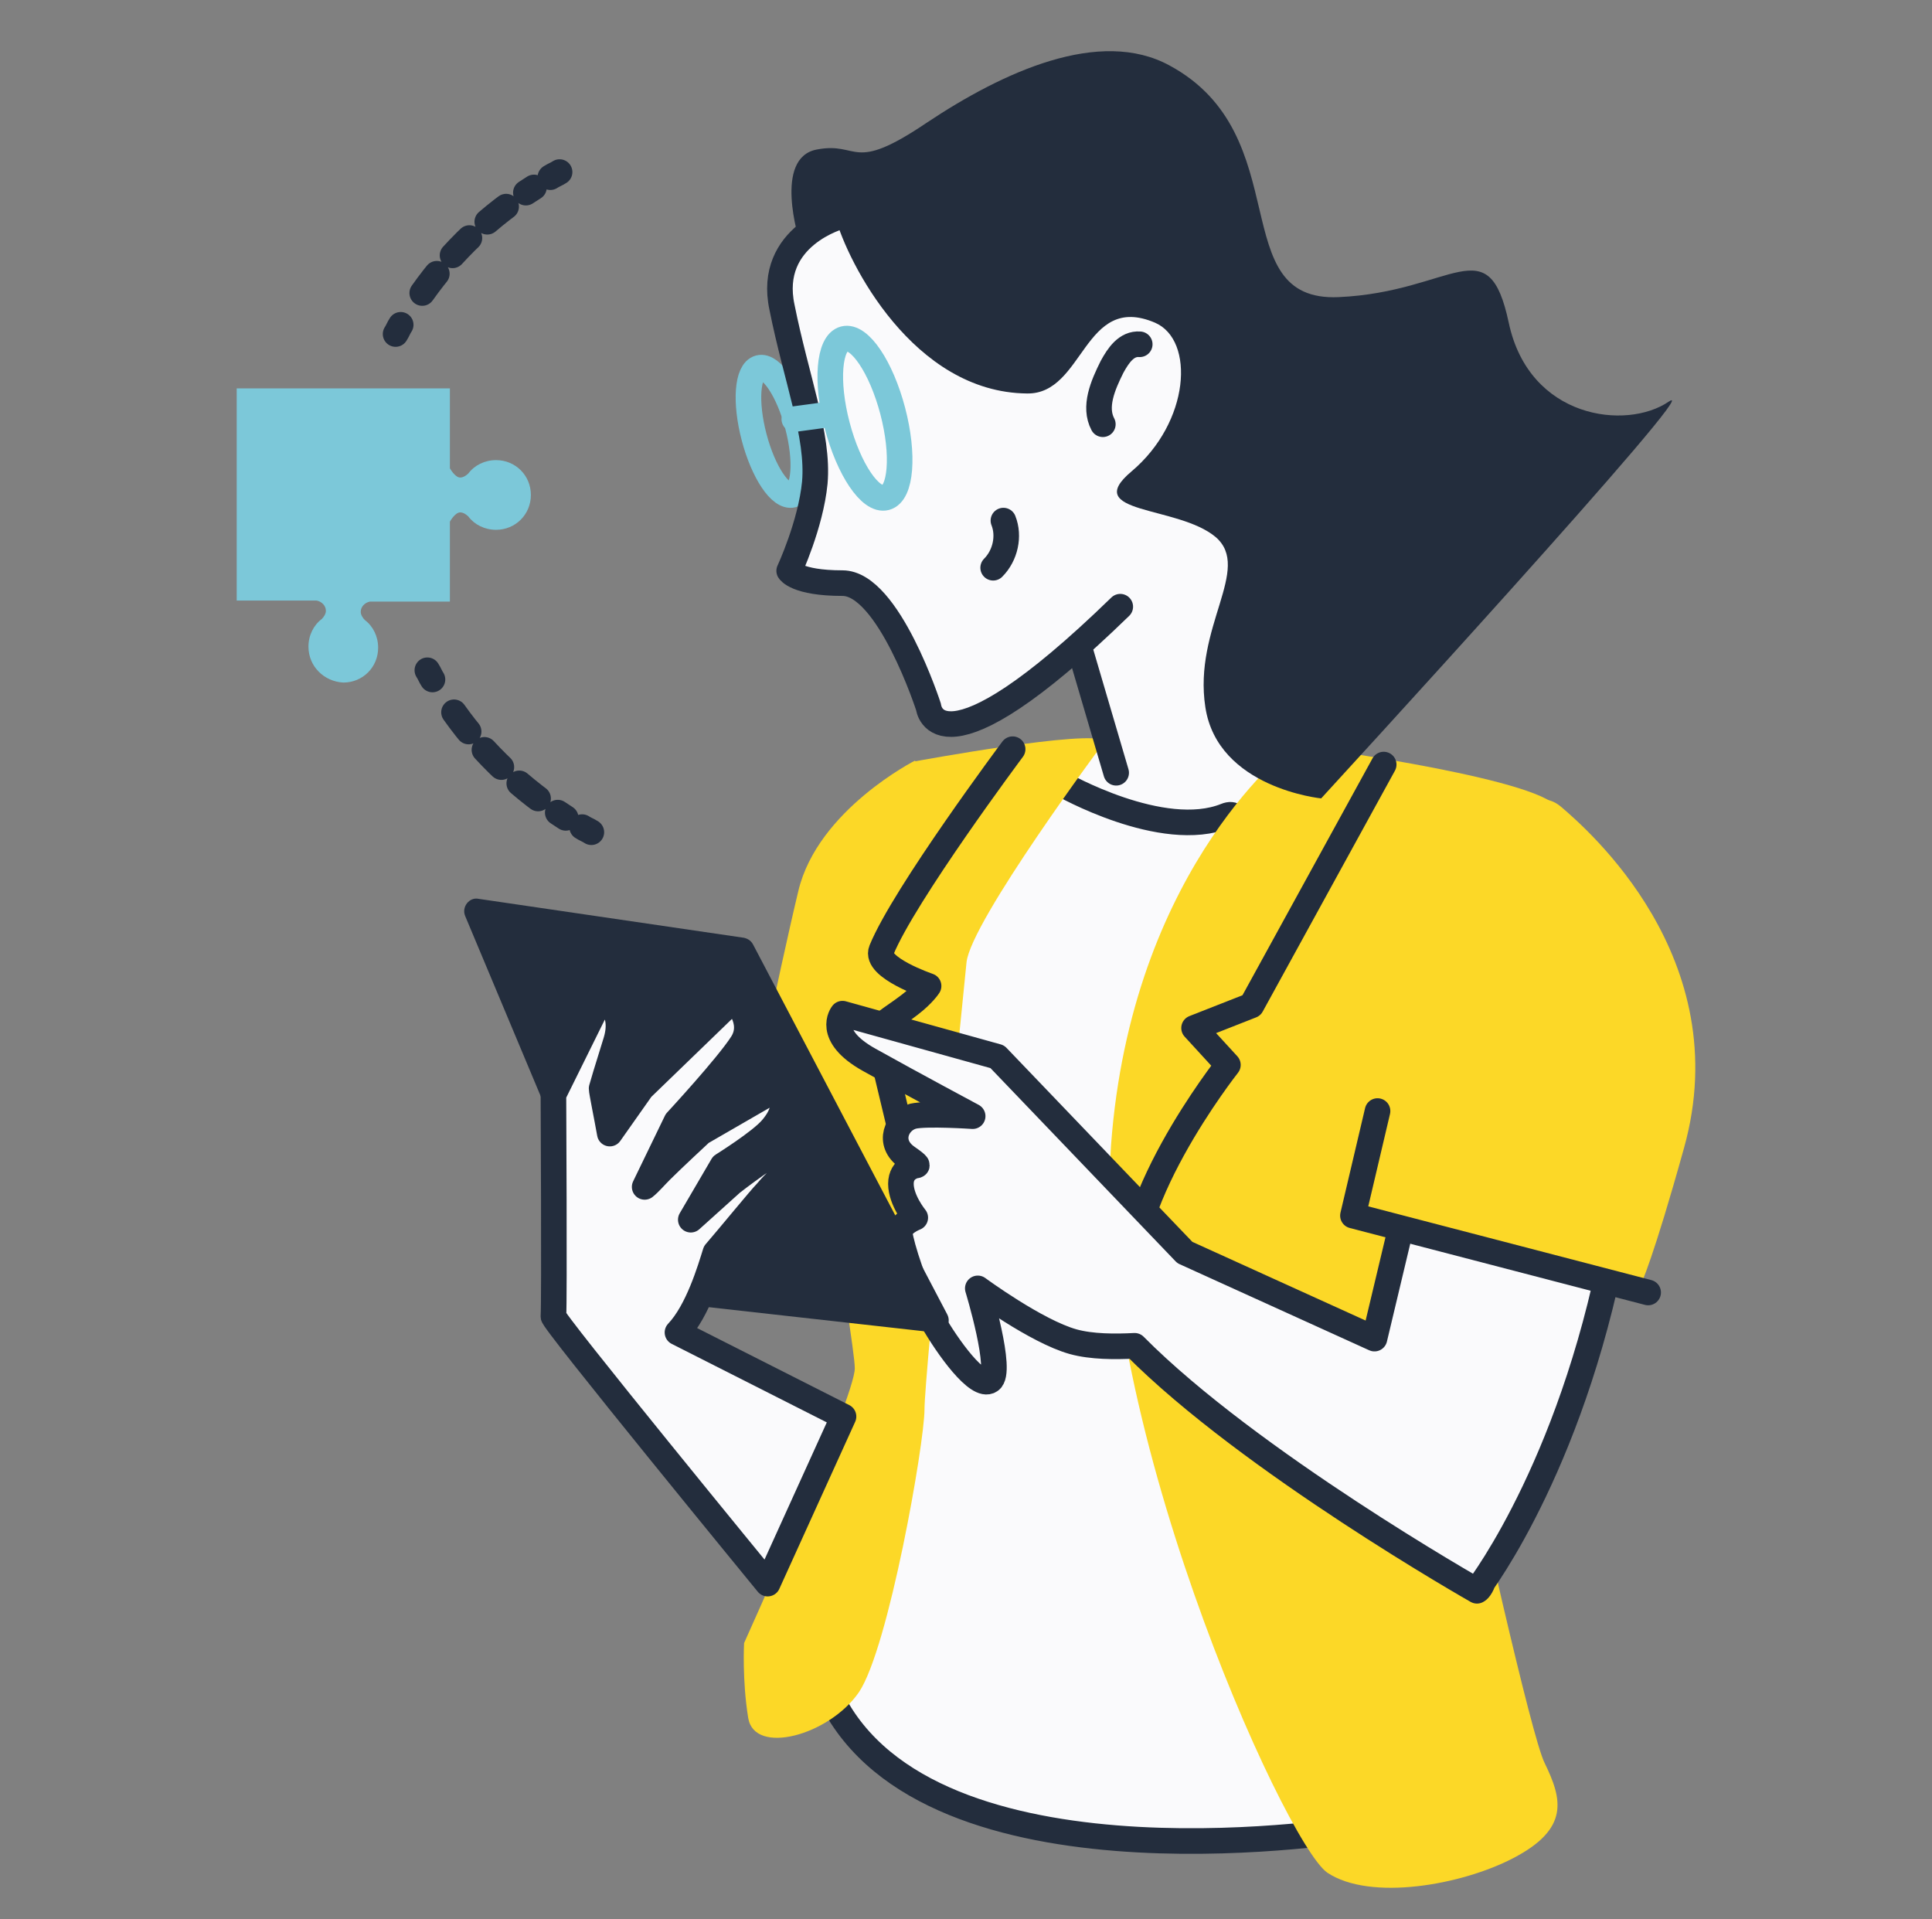 <svg width="151" height="150" viewBox="0 0 151 150" fill="none" xmlns="http://www.w3.org/2000/svg">
<rect x="0" y="0" width="151" height="150" fill="#808080" stroke="none"/>
<path d="M93.486 64.799C88.839 64.799 84.913 62.476 83.792 61.755L83.071 61.274L85.955 57.669L84.032 51.26C79.626 55.105 76.341 57.108 74.258 57.108C73.938 57.108 73.618 57.028 73.377 56.948C72.576 56.627 72.176 55.987 72.096 55.426C71.054 52.141 68.33 46.053 65.686 46.053C63.283 46.053 62.081 45.572 61.521 45.252L61.12 44.851L61.36 44.21C61.761 43.409 62.963 40.445 63.203 37.721C63.443 35.318 62.722 32.434 61.841 29.149C61.441 27.547 61.04 25.864 60.639 24.102C60.159 21.859 60.8 19.856 62.322 18.334L62.402 18.254H62.482C63.123 17.773 63.764 17.372 64.244 17.052H64.325H64.405C64.565 16.972 64.645 16.972 64.805 16.892L65.606 16.571L65.847 17.453C68.731 26.746 76.181 30.351 80.187 30.431C81.949 30.431 82.911 29.069 83.952 27.547C85.074 26.025 86.195 24.422 88.198 24.422C88.839 24.422 89.56 24.582 90.281 24.903C91.483 25.384 92.284 26.585 92.444 28.188C92.845 30.751 91.723 34.517 88.519 37.16C87.557 37.961 87.477 38.362 87.557 38.522C87.637 39.003 89.159 39.403 90.441 39.724C92.043 40.124 93.966 40.685 95.168 41.647C96.93 43.169 96.289 45.252 95.488 47.655C94.847 49.738 94.046 52.301 94.527 55.105C94.927 57.429 96.289 59.191 98.773 60.473L99.334 60.713L99.254 61.274C99.174 61.915 98.933 62.396 98.533 62.876C97.651 63.998 96.129 64.559 93.966 64.639C93.806 64.799 93.646 64.799 93.486 64.799Z" fill="#FAFAFC"/>
<path d="M82.991 61.274C82.991 61.274 90.842 65.76 95.809 63.757C100.776 61.755 84.673 97.725 94.847 118.634C105.022 139.464 106.143 142.909 106.143 142.909C106.143 142.909 73.858 148.356 65.366 133.455C56.874 118.634 68.49 120.317 69.532 106.698C70.573 93.159 73.057 62.556 82.991 61.274Z" fill="#FAFAFC" stroke="#232D3D" stroke-width="2" stroke-miterlimit="10" stroke-linecap="round" stroke-linejoin="round"/>
<path d="M71.535 59.431C71.535 59.431 63.924 63.277 62.402 69.606C60.88 75.935 57.916 90.355 57.916 90.355L64.244 92.037L71.535 59.431Z" fill="#FCD827"/>
<path d="M86.356 57.909C86.356 57.909 75.861 72.009 75.54 75.213C75.22 78.498 72.256 107.499 72.256 110.142C72.256 112.786 69.452 128.809 67.129 132.253C64.805 135.618 58.957 137.22 58.477 134.256C57.996 131.292 58.156 128.408 58.156 128.408C58.156 128.408 66.808 109.261 66.808 106.938C66.808 104.615 62.322 81.142 64.485 74.653C66.648 68.163 71.455 59.511 71.455 59.511C71.455 59.511 85.314 56.948 86.356 57.909Z" fill="#FCD827"/>
<path d="M101.096 58.23C101.096 58.23 118.881 60.553 121.525 62.876C124.168 65.2 120.563 67.843 114.715 81.863L112.792 90.675C111.911 95.802 112.071 101.09 113.113 106.137C115.516 117.032 119.682 135.699 120.724 137.781C122.085 140.585 122.726 142.909 118.24 145.232C114.234 147.315 107.104 148.597 103.74 146.353C100.375 144.03 84.913 109.742 86.916 88.512C88.839 67.363 101.096 58.23 101.096 58.23Z" fill="#FCD827"/>
<path d="M79.145 58.55C79.145 58.55 70.653 69.926 68.891 74.252C68.33 75.614 72.576 77.056 72.576 77.056C72.576 77.056 72.175 77.697 71.134 78.498C69.692 79.62 68.33 80.26 68.57 80.901C68.811 81.622 71.935 94.921 71.935 94.921" stroke="#232D3D" stroke-width="2" stroke-miterlimit="10" stroke-linecap="round" stroke-linejoin="round"/>
<path d="M108.146 59.752L97.812 78.578L93.325 80.341L95.969 83.225C95.969 83.225 86.916 94.681 88.679 101.491" stroke="#232D3D" stroke-width="2" stroke-miterlimit="10" stroke-linecap="round" stroke-linejoin="round"/>
<path d="M113.193 80.421L107.425 104.615L92.604 97.885L77.944 82.584L65.847 79.219C65.847 79.219 64.485 80.901 67.93 82.824C71.374 84.747 76.021 87.23 76.021 87.23C76.021 87.23 72.416 86.99 71.374 87.23C70.093 87.551 69.291 89.313 70.894 90.435C71.935 91.156 71.615 91.076 71.615 91.076C71.615 91.076 70.413 91.236 70.413 92.518C70.413 93.8 71.535 95.162 71.535 95.162C71.535 95.162 70.253 95.642 70.333 96.443C70.413 97.244 71.535 100.93 72.816 103.093C74.098 105.336 76.421 108.54 77.383 107.899C78.424 107.258 76.421 100.689 76.421 100.689C76.421 100.689 80.988 104.054 83.872 104.855C85.314 105.256 87.156 105.256 88.679 105.176C97.651 114.228 115.436 124.322 115.436 124.322C115.436 124.322 115.677 124.242 115.917 123.601C117.92 120.717 125.45 108.701 127.373 88.512C129.536 65.199 113.193 80.421 113.193 80.421Z" fill="#FAFAFC" stroke="#232D3D" stroke-width="2" stroke-miterlimit="10" stroke-linecap="round" stroke-linejoin="round"/>
<path d="M119.282 63.597C119.282 63.597 120.243 61.514 122.086 63.117C123.928 64.719 135.785 74.813 131.619 89.714C129.216 98.366 128.254 100.369 128.254 100.369L108.066 95.001C108.066 95.001 108.547 84.427 111.351 76.335C114.074 68.724 119.041 63.597 119.282 63.597Z" fill="#FCD827"/>
<path d="M37.407 70.246L58.156 73.291C58.476 73.371 58.716 73.531 58.877 73.852L74.018 102.692C74.418 103.413 73.858 104.214 73.056 104.134L49.423 101.49C49.103 101.41 48.782 101.25 48.622 100.849L36.365 71.608C36.045 70.887 36.685 70.086 37.407 70.246Z" fill="#232D3D"/>
<path d="M52.949 104.134C54.551 102.452 55.512 99.167 55.913 97.885C56.954 96.684 59.438 93.639 59.918 93.159C61.2 91.636 62.001 91.396 62.161 90.595C62.161 90.435 62.001 89.874 61.521 89.714C60.88 89.554 57.194 92.438 57.194 92.438L53.99 95.322L56.474 91.076C56.474 91.076 59.438 89.233 60.319 88.192C62.161 86.029 60.479 85.228 60.479 85.228L54.791 88.512C54.791 88.512 52.548 90.595 51.667 91.476C51.186 91.957 50.785 92.438 50.385 92.758L52.868 87.631C52.868 87.631 56.874 83.305 57.996 81.542C59.117 79.78 57.355 78.097 57.355 78.097L50.145 85.067L47.661 88.592C47.421 87.23 47.02 85.308 47.02 85.067C47.181 84.507 47.341 83.946 48.142 81.382C48.943 78.738 47.02 77.937 47.02 77.937L43.255 85.548C43.255 85.548 43.335 101.731 43.255 102.852C42.854 102.852 59.998 123.762 59.998 123.762L65.927 110.703L52.949 104.134Z" fill="#FAFAFC" stroke="#232D3D" stroke-width="2" stroke-miterlimit="10" stroke-linecap="round" stroke-linejoin="round"/>
<path d="M86.195 33.155C85.474 31.793 86.195 30.11 86.916 28.668C87.397 27.787 88.038 26.826 89.079 26.906" stroke="#232D3D" stroke-width="2" stroke-miterlimit="10" stroke-linecap="round" stroke-linejoin="round"/>
<path d="M61.943 38.67C62.884 38.423 63.065 36.002 62.346 33.263C61.627 30.524 60.282 28.504 59.34 28.751C58.398 28.998 58.218 31.419 58.937 34.157C59.655 36.897 61.001 38.917 61.943 38.67Z" stroke="#7CC8D9" stroke-width="2" stroke-miterlimit="10" stroke-linecap="round" stroke-linejoin="round"/>
<path d="M65.766 16.892C65.766 16.892 59.918 18.414 61.12 24.022C62.241 29.63 64.004 34.036 63.683 37.721C63.363 41.005 61.681 44.611 61.681 44.611C61.681 44.611 62.241 45.572 65.846 45.572C69.451 45.572 72.576 55.266 72.576 55.266C72.576 55.266 73.217 61.354 87.557 47.414" stroke="#232D3D" stroke-width="2" stroke-miterlimit="10" stroke-linecap="round" stroke-linejoin="round"/>
<path d="M69.23 38.885C70.428 38.571 70.672 35.54 69.773 32.117C68.875 28.693 67.175 26.172 65.977 26.486C64.779 26.801 64.535 29.831 65.434 33.255C66.332 36.679 68.032 39.2 69.23 38.885Z" stroke="#7CC8D9" stroke-width="2" stroke-miterlimit="10" stroke-linecap="round" stroke-linejoin="round"/>
<path d="M103.259 62.396C103.259 62.396 95.168 61.594 94.207 55.266C93.245 49.017 97.892 44.45 95.008 41.967C92.043 39.483 84.433 40.205 88.438 36.84C93.005 32.994 93.405 26.585 90.281 25.223C84.673 22.82 84.753 30.831 80.267 30.751C71.374 30.671 66.247 20.497 65.286 16.972C65.286 16.892 62.482 18.814 62.482 18.814C62.482 18.814 60.399 12.325 63.844 11.684C67.209 11.043 66.488 13.607 72.416 9.601C78.424 5.596 85.955 2.151 91.403 5.115C101.497 10.563 95.648 23.621 104.621 23.221C113.594 22.82 116.318 17.693 117.92 25.223C119.522 32.754 127.133 33.635 130.417 31.392C133.782 29.149 103.259 62.396 103.259 62.396Z" fill="#232D3D"/>
<path d="M62.081 32.754L65.045 32.353" stroke="#7CC8D9" stroke-width="2" stroke-miterlimit="10" stroke-linecap="round" stroke-linejoin="round"/>
<path d="M77.623 44.37C78.584 43.409 78.905 41.887 78.424 40.685" stroke="#232D3D" stroke-width="2" stroke-miterlimit="10" stroke-linecap="round" stroke-linejoin="round"/>
<path d="M87.237 60.393L84.433 50.859" stroke="#232D3D" stroke-width="2" stroke-miterlimit="10" stroke-linecap="round" stroke-linejoin="round"/>
<path d="M128.815 101.01L105.742 95.001L107.665 86.83" stroke="#232D3D" stroke-width="2" stroke-miterlimit="10" stroke-linecap="round" stroke-linejoin="round"/>
<path d="M35.163 30.351V36.599C35.163 36.599 35.564 37.32 35.965 37.32C36.205 37.32 36.445 37.16 36.605 37C37.086 36.359 37.887 35.959 38.769 35.959C40.291 35.959 41.492 37.16 41.492 38.682C41.492 40.204 40.291 41.406 38.769 41.406C37.887 41.406 37.086 41.005 36.605 40.365C36.445 40.204 36.205 40.044 35.965 40.044C35.564 40.044 35.163 40.765 35.163 40.765V47.014H28.915C28.514 47.094 28.194 47.414 28.194 47.815C28.194 48.055 28.354 48.296 28.514 48.456C29.155 48.937 29.555 49.738 29.555 50.619C29.555 52.141 28.354 53.343 26.832 53.343C25.31 53.263 24.108 52.061 24.108 50.539C24.108 49.658 24.508 48.857 25.149 48.376C25.31 48.216 25.47 47.975 25.47 47.735C25.47 47.334 25.149 47.014 24.749 46.934H18.5V30.351H35.163Z" fill="#7CC8D9"/>
<path d="M30.918 26.105C31.078 25.864 31.158 25.624 31.318 25.384" stroke="#232D3D" stroke-width="2" stroke-linecap="round" stroke-linejoin="round"/>
<path d="M33.001 22.9C35.324 19.615 38.288 16.811 41.733 14.648" stroke="#232D3D" stroke-width="2" stroke-linecap="round" stroke-linejoin="round" stroke-dasharray="1.89 1.89"/>
<path d="M43.015 13.847C43.255 13.687 43.495 13.607 43.736 13.447" stroke="#232D3D" stroke-width="2" stroke-linecap="round" stroke-linejoin="round"/>
<path d="M33.401 52.382C33.561 52.622 33.641 52.862 33.801 53.103" stroke="#232D3D" stroke-width="2" stroke-linecap="round" stroke-linejoin="round"/>
<path d="M35.484 55.666C37.807 58.951 40.851 61.755 44.216 63.918" stroke="#232D3D" stroke-width="2" stroke-linecap="round" stroke-linejoin="round" stroke-dasharray="1.89 1.89"/>
<path d="M45.498 64.639C45.738 64.799 45.979 64.879 46.219 65.039" stroke="#232D3D" stroke-width="2" stroke-linecap="round" stroke-linejoin="round"/>
</svg>
